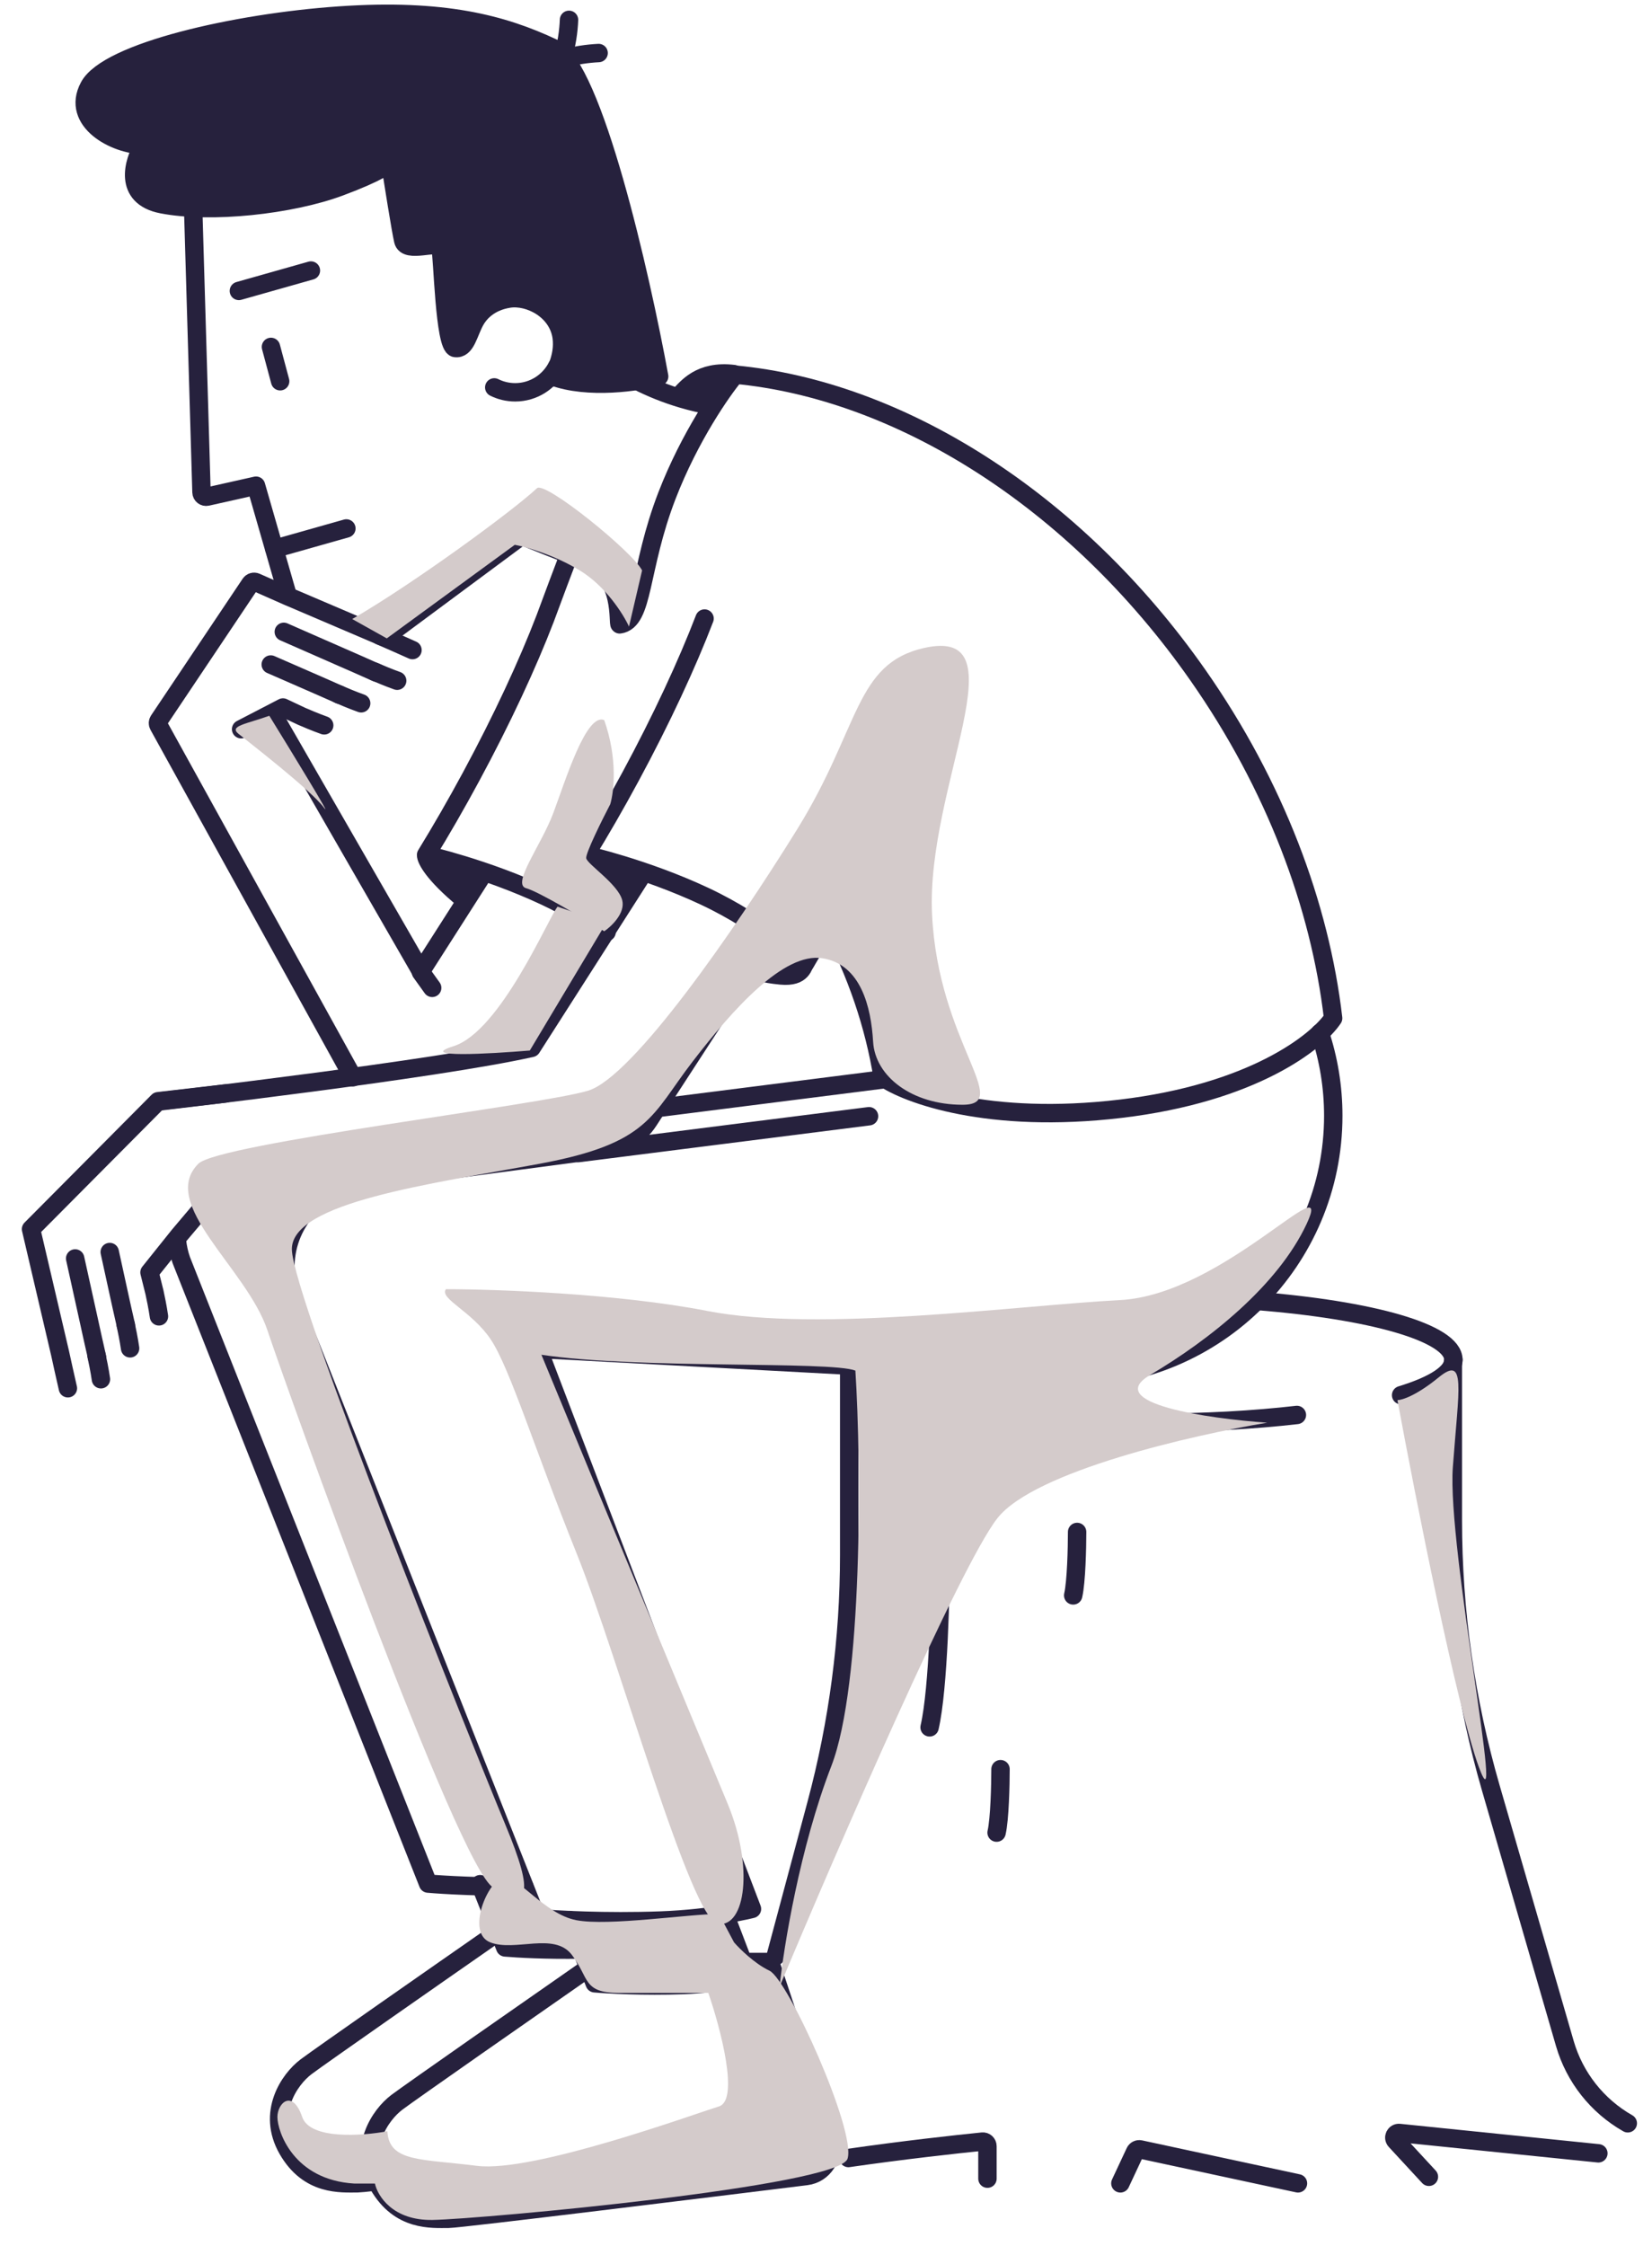<svg width="359" height="488" viewBox="0 0 359 488" fill="none" xmlns="http://www.w3.org/2000/svg">
<path d="M14.754 301.606C14.529 300.738 13.063 294.027 13.063 294.027L6.746 267.031L34.358 239.248L49.097 237.551M21.933 299.646C21.657 297.725 21.171 295.377 20.962 294.444" stroke="#26213D" stroke-width="4" stroke-linecap="round" stroke-linejoin="round"/>
<path d="M21.092 294.889C20.867 294.021 19.401 287.31 19.401 287.31L16.332 273.406M28.272 292.929C27.995 291.007 27.509 288.66 27.3 287.727" stroke="#26213D" stroke-width="4" stroke-linecap="round" stroke-linejoin="round"/>
<path d="M27.363 287.944C27.138 287.075 25.672 280.365 25.672 280.365L23.846 272.009M34.543 285.983C34.267 284.062 33.78 281.715 33.572 280.781L32.489 276.436L38.89 268.439L51.202 253.878" stroke="#26213D" stroke-width="4" stroke-linecap="round" stroke-linejoin="round"/>
<path d="M180.31 200.434C186.192 211.412 190.01 222.833 191.812 234.036C197.094 237.741 214.84 244.296 243.568 240.876C272.297 237.456 286.296 226.341 289.704 221.211C286.846 196.7 277.078 170.641 260.344 146.718C233.381 108.169 195.009 84.706 159.776 81.397C156.889 84.832 149.881 94.893 144.948 107.656C138.782 123.61 139.956 134.865 134.671 135.648C134.165 135.723 135.65 125.078 127.722 122.044C121.38 119.616 115.944 117.444 114.02 116.661" stroke="#26213D" stroke-width="4" stroke-linecap="round" stroke-linejoin="round"/>
<path d="M201.462 156.628C196.39 168.855 190.455 181.357 183.686 193.894C180.853 199.144 177.944 204.268 174.974 209.255C174.974 209.255 166.075 200.788 153.107 194.711C140.138 188.634 127.238 185.73 127.238 185.73M127.238 185.73C130.475 180.463 133.775 174.744 137.033 168.708C143.795 156.183 149.317 144.256 153.107 134.381M127.238 185.73C127.195 186.643 128.769 189.843 135.415 195.343" stroke="#26213D" stroke-width="4" stroke-linecap="round" stroke-linejoin="round"/>
<path d="M92.597 185.731C95.833 180.464 99.133 174.745 102.392 168.708C109.153 156.184 114.676 144.257 118.465 134.382C120.13 129.84 122.583 123.358 123.602 120.686M92.597 185.731C92.597 185.731 105.496 188.635 118.465 194.712C123.679 197.155 128.235 199.985 131.82 202.495M92.597 185.731C92.553 186.644 94.127 189.844 100.773 195.344" stroke="#26213D" stroke-width="4" stroke-linecap="round" stroke-linejoin="round"/>
<path d="M139.563 190.035L115.51 227.659C94.831 232.336 35.074 239.238 35.074 239.238" stroke="#26213D" stroke-width="4" stroke-linecap="round" stroke-linejoin="round"/>
<path d="M105.051 189.779L91.474 211.018L59.57 155.617" stroke="#26213D" stroke-width="4" stroke-linecap="round" stroke-linejoin="round"/>
<path d="M76.689 234.043L34.447 157.58C34.266 157.253 34.283 156.851 34.492 156.54L54.391 126.847C54.662 126.444 55.182 126.293 55.626 126.489L62.559 129.552" stroke="#26213D" stroke-width="4" stroke-linecap="round" stroke-linejoin="round"/>
<path d="M167.141 203.197L140.966 243.468C138.738 246.896 135.124 249.179 131.071 249.717L46.344 260.972" stroke="#26213D" stroke-width="4" stroke-linecap="round" stroke-linejoin="round"/>
<path d="M286.833 224.418C288.716 230.071 289.736 236.119 289.736 242.405C289.736 273.817 264.272 299.281 232.86 299.281L116.954 293.066L163.412 414.72C163.412 414.72 155.265 416.823 143.451 417.249C131.636 417.674 120.687 417.071 116.689 416.717L63.061 281.283C59.694 271.625 64.793 261.066 74.451 257.699" stroke="#26213D" stroke-width="4" stroke-linecap="round" stroke-linejoin="round"/>
<path d="M157.478 415.789L162.694 429.447C162.694 429.447 156.86 430.953 148.4 431.258C139.939 431.563 132.099 431.131 129.236 430.877L123.793 417.132" stroke="#26213D" stroke-width="4" stroke-linecap="round" stroke-linejoin="round"/>
<path d="M104.344 409.342L109.787 423.088C112.347 423.315 118.888 423.684 126.293 423.541" stroke="#26213D" stroke-width="4" stroke-linecap="round" stroke-linejoin="round"/>
<path d="M192.037 234.49L143.824 240.602" stroke="#26213D" stroke-width="4" stroke-linecap="round" stroke-linejoin="round"/>
<path d="M188.85 242.506L125.699 250.511" stroke="#26213D" stroke-width="4" stroke-linecap="round" stroke-linejoin="round"/>
<path d="M315.84 295.417C315.84 289.567 297.98 284.574 272.859 282.619" stroke="#26213D" stroke-width="4" stroke-linecap="round" stroke-linejoin="round"/>
<path d="M127.696 427.678C115.107 436.438 89.193 454.51 86.255 456.725C82.583 459.494 77.666 466.728 82.244 474.696C86.821 482.665 93.827 482.043 97.501 482.043C99.902 482.043 155.127 475.238 175.234 472.751C178.99 472.286 181.361 468.505 180.17 464.913L167.579 426.937C167.443 426.528 167.06 426.252 166.629 426.252H162.007" stroke="#26213D" stroke-width="4" stroke-linecap="round" stroke-linejoin="round"/>
<path d="M107.958 419.963C95.368 428.722 69.454 446.795 66.517 449.01C62.844 451.779 57.928 459.013 62.505 466.981C67.083 474.95 74.089 474.328 77.762 474.328C78.121 474.328 79.528 474.187 81.723 473.941" stroke="#26213D" stroke-width="4" stroke-linecap="round" stroke-linejoin="round"/>
<path d="M118.153 112.849L83.999 138.168C83.714 138.38 83.338 138.424 83.011 138.285L62.996 129.736C62.72 129.618 62.511 129.382 62.428 129.093L55.638 105.518L45.007 107.901C44.394 108.038 43.807 107.582 43.789 106.954L41.988 45.645" stroke="#26213D" stroke-width="4" stroke-linecap="round" stroke-linejoin="round"/>
<path d="M143.243 81.78C138.805 82.981 127.888 84.652 120.069 81.769C120.069 81.769 122.693 77.796 122.058 73.246C121.235 67.348 114.972 64.189 110.59 64.875C106.208 65.561 104.129 68.132 103.302 69.599C101.77 72.32 101.28 75.947 98.921 75.604C96.561 75.26 96.225 55.53 95.719 53.814C95.213 52.099 88.304 55.187 87.63 52.27C87.091 49.937 85.495 39.86 84.765 35.113C84.653 35.628 82.305 37.446 73.811 40.603C63.195 44.549 45.82 46.437 35.203 44.378C26.71 42.731 28.968 35.113 31.159 31.51C25.092 31.51 15.318 26.363 19.362 18.814C23.407 11.265 51.229 4.917 73.811 3.373C96.393 1.829 109.201 5.26 120.155 10.407C128.918 14.525 139.198 59.705 143.243 81.78Z" fill="#26213D" stroke="#26213D" stroke-width="4" stroke-linecap="round" stroke-linejoin="round"/>
<path d="M59.617 119.238L75.271 114.808" stroke="#26213D" stroke-width="4" stroke-linecap="round" stroke-linejoin="round"/>
<path d="M51.91 63.205L67.564 58.775" stroke="#26213D" stroke-width="4" stroke-linecap="round" stroke-linejoin="round"/>
<path d="M58.883 75.369L60.881 82.826" stroke="#26213D" stroke-width="4" stroke-linecap="round" stroke-linejoin="round"/>
<path d="M91.484 211.223L93.916 214.616" stroke="#26213D" stroke-width="4" stroke-linecap="round" stroke-linejoin="round"/>
<path d="M82.532 138.094C82.532 138.094 88.827 140.842 89.635 141.232M86.311 147.891C84.481 147.245 82.273 146.309 81.398 145.922" stroke="#26213D" stroke-width="4" stroke-linecap="round" stroke-linejoin="round"/>
<path d="M81.812 146.133C81.005 145.743 74.709 142.995 74.709 142.995L61.672 137.271M78.488 152.792C76.658 152.146 74.451 151.211 73.576 150.824" stroke="#26213D" stroke-width="4" stroke-linecap="round" stroke-linejoin="round"/>
<path d="M73.778 150.927C72.971 150.537 66.675 147.79 66.675 147.79L58.837 144.367M70.454 157.586C68.624 156.94 66.416 156.005 65.542 155.618L61.491 153.708L52.398 158.425" stroke="#26213D" stroke-width="4" stroke-linecap="round" stroke-linejoin="round"/>
<path d="M154.725 88.155C152.573 87.778 150.404 87.272 148.233 86.629C144.753 85.599 141.468 84.278 138.415 82.717" stroke="#26213D" stroke-width="4" stroke-linecap="round" stroke-linejoin="round"/>
<path d="M121.074 79.603C119.396 82.94 115.941 85.23 111.952 85.23C110.318 85.23 108.775 84.846 107.406 84.164" stroke="#26213D" stroke-width="4" stroke-linecap="round" stroke-linejoin="round"/>
<path d="M113.929 409.88C104.488 409.976 96.354 409.509 93.029 409.214L39.401 273.78C38.911 272.377 38.601 270.955 38.457 269.539" stroke="#26213D" stroke-width="4" stroke-linecap="round" stroke-linejoin="round"/>
<path d="M123.652 4.311C123.581 6.502 123.162 9.999 122.117 12.838" stroke="#26213D" stroke-width="4" stroke-linecap="round" stroke-linejoin="round"/>
<path d="M130.086 11.521C127.826 11.629 124.698 12.034 122.04 12.891" stroke="#26213D" stroke-width="4" stroke-linecap="round" stroke-linejoin="round"/>
<path d="M315.719 296.111V330.299C315.719 349.982 318.499 369.566 323.978 388.472L331.704 415.134L340.057 443.955C342.184 451.296 347.092 457.516 353.736 461.293" stroke="#26213D" stroke-width="4" stroke-linecap="round" stroke-linejoin="round"/>
<path d="M184.543 296.281V337.832C184.543 356.097 182.149 374.283 177.421 391.925L168.557 425.006" stroke="#26213D" stroke-width="4" stroke-linecap="round" stroke-linejoin="round"/>
<path d="M315.84 295.416C315.84 298.269 311.649 300.917 304.481 303.11" stroke="#26213D" stroke-width="4" stroke-linecap="round" stroke-linejoin="round"/>
<path d="M195.67 303.037C207.456 306.691 227.478 309.096 250.196 309.096C261.666 309.096 272.449 308.483 281.832 307.406" stroke="#26213D" stroke-width="4" stroke-linecap="round" stroke-linejoin="round"/>
<path d="M184.371 468.836C195.896 467.162 207.931 465.831 213.491 465.274C214.078 465.215 214.584 465.677 214.584 466.267V473.323M243.473 474.342L246.664 467.519C246.862 467.097 247.325 466.867 247.781 466.966L282.065 474.342" stroke="#26213D" stroke-width="4" stroke-linecap="round" stroke-linejoin="round"/>
<path d="M310.517 472.917L303.268 465.073C302.643 464.397 303.187 463.306 304.104 463.4L347.343 467.82" stroke="#26213D" stroke-width="4" stroke-linecap="round" stroke-linejoin="round"/>
<path d="M169.732 211.924C174.571 212.377 174.493 209.58 175.096 208.976L167.43 203.977L162.625 210.412C163.381 210.765 165.861 211.561 169.732 211.924Z" fill="#26213D" stroke="#26213D" stroke-width="4" stroke-linecap="round" stroke-linejoin="round"/>
<path d="M135.557 194.794L138.744 190.095L128.047 186.781L135.557 194.794Z" fill="#26213D" stroke="#26213D" stroke-width="4" stroke-linecap="round" stroke-linejoin="round"/>
<path d="M101.429 194.794L104.615 190.095L93.918 186.781L101.429 194.794Z" fill="#26213D" stroke="#26213D" stroke-width="4" stroke-linecap="round" stroke-linejoin="round"/>
<path d="M159.461 81.267C152.133 80.373 149.269 84.218 147.391 86.274L154.543 87.614L159.461 81.267Z" fill="#26213D" stroke="#26213D" stroke-width="4" stroke-linecap="round" stroke-linejoin="round"/>
<path d="M204.449 335.865C204.449 345.48 203.963 366.823 202.012 375.274" stroke="#26213D" stroke-width="4" stroke-linecap="round" stroke-linejoin="round"/>
<path d="M217.423 384.359C217.423 387.723 217.253 395.188 216.57 398.144" stroke="#26213D" stroke-width="4" stroke-linecap="round" stroke-linejoin="round"/>
<path d="M234.071 332.824C234.071 336.187 233.901 343.653 233.219 346.608" stroke="#26213D" stroke-width="4" stroke-linecap="round" stroke-linejoin="round"/>
<g style="mix-blend-mode:multiply">
<path d="M173.236 180.167C186.927 158.083 185.742 144.184 200.811 140.775C222.349 135.903 201.22 170.81 202.545 198.635C203.87 226.459 220.212 240.014 209.171 240.014C198.129 240.014 190.179 233.831 189.738 226.323C189.296 218.814 187.099 209.505 178.708 208.18C170.316 206.855 159.263 219.256 150.43 230.739C141.597 242.222 141.155 248.405 117.306 252.822C93.457 257.239 63.424 261.214 63.424 271.372C63.424 281.53 103.173 380.461 109.798 396.361C116.423 412.26 114.656 414.469 107.148 410.052C99.64 405.636 62.541 302.288 58.124 289.038C53.623 275.534 34.375 261.557 43.109 252.822C47.526 248.405 118.19 240.014 127.906 236.922C137.623 233.831 159.546 202.251 173.236 180.167Z" fill="#D4CBCB"/>
</g>
<g style="mix-blend-mode:multiply">
<path d="M132.614 174.719C133.41 172.111 134.264 164.809 131.309 156.463C127.4 154.725 122.833 169.72 120.225 176.675C117.617 183.63 111.094 192.106 114.354 192.975C116.962 193.671 126.744 199.496 131.309 202.321C132.902 201.234 135.914 198.365 135.218 195.584C134.349 192.106 127.613 187.759 127.395 186.455C127.222 185.412 130.802 178.197 132.614 174.719Z" fill="#D4CBCB"/>
</g>
<g style="mix-blend-mode:multiply">
<path d="M116.688 106.07C111.38 111.034 89.88 126.786 76.543 134.489L84.053 138.69L111.868 118.364C114.222 118.792 120.341 120.503 125.99 123.927C131.639 127.35 135.476 133.484 136.688 136.123L139.536 123.927C137.489 119.878 118.437 104.435 116.688 106.07Z" fill="#D4CBCB"/>
</g>
<g style="mix-blend-mode:multiply">
<path d="M106.664 291.031C102.519 284.815 95.419 282.152 96.899 280.08C107.751 280.08 134.311 281.027 153.727 284.816C177.998 289.552 220.916 283.632 243.41 282.448C265.905 281.264 290.176 252.554 283.96 265.873C277.745 279.193 262.945 291.031 249.922 298.727C239.503 304.884 262.551 308.199 275.377 309.087C259.196 311.751 224.823 319.624 216.772 329.806C208.721 339.988 181.846 401.927 169.414 431.624C170.302 423.041 173.795 401.434 180.662 383.675C187.529 365.916 187.169 317.797 185.886 297.769C180.44 295.638 138.574 297.484 117.658 294.327C129.892 324.024 153.668 381.07 158.167 391.962C163.791 405.578 162.015 418.601 156.095 418.009C150.175 417.417 134.488 360.292 125.313 337.501C116.137 314.711 110.81 297.248 106.664 291.031Z" fill="#D4CBCB"/>
</g>
<g style="mix-blend-mode:multiply">
<path d="M51.825 159.424C49.7 157.708 53.542 157.3 58.524 155.502C63.399 163.4 72.593 178.443 70.371 175.437C67.593 171.679 53.951 161.14 51.825 159.424Z" fill="#D4CBCB"/>
</g>
<g style="mix-blend-mode:multiply">
<path d="M98.566 227.285C108.732 224.084 119.089 199.609 121.159 196.973L131.705 200.55L115.135 228.227C106.223 228.98 90.433 229.846 98.566 227.285Z" fill="#D4CBCB"/>
</g>
<g style="mix-blend-mode:multiply">
<path d="M321.371 383.885C316.555 370.754 307.573 325.28 303.684 304.184C304.656 304.184 307.804 303.199 312.619 299.259C318.637 294.335 316.996 301.448 315.719 318.774C314.442 336.101 327.392 400.299 321.371 383.885Z" fill="#D4CBCB"/>
</g>
<g style="mix-blend-mode:multiply">
<path d="M125.22 417.164C132.157 418.514 149.689 415.815 156.239 415.814L159.515 421.981C160.736 423.394 163.985 426.606 167.223 428.147C171.269 430.074 186.105 463.022 184.179 468.996C182.252 474.969 104.794 482.098 94.004 482.291C85.371 482.445 82.057 477.088 81.479 474.391H77.047C63.752 473.62 60.285 463.022 60.285 459.939C60.285 456.857 63.561 453.774 65.681 459.939C67.376 464.872 78.718 464.05 84.177 463.022C84.562 469.766 91.498 468.996 103.637 470.537C115.776 472.078 150.651 459.361 156.239 457.627C160.709 456.24 156.56 440.607 153.927 432.964H134.466C126.566 432.964 128.108 429.688 124.254 424.679C120.4 419.669 111.924 424.101 106.529 421.981C101.134 419.862 106.143 408.301 109.419 407.915C112.694 407.53 118.282 415.814 125.22 417.164Z" fill="#D4CBCB"/>
</g>
</svg>

